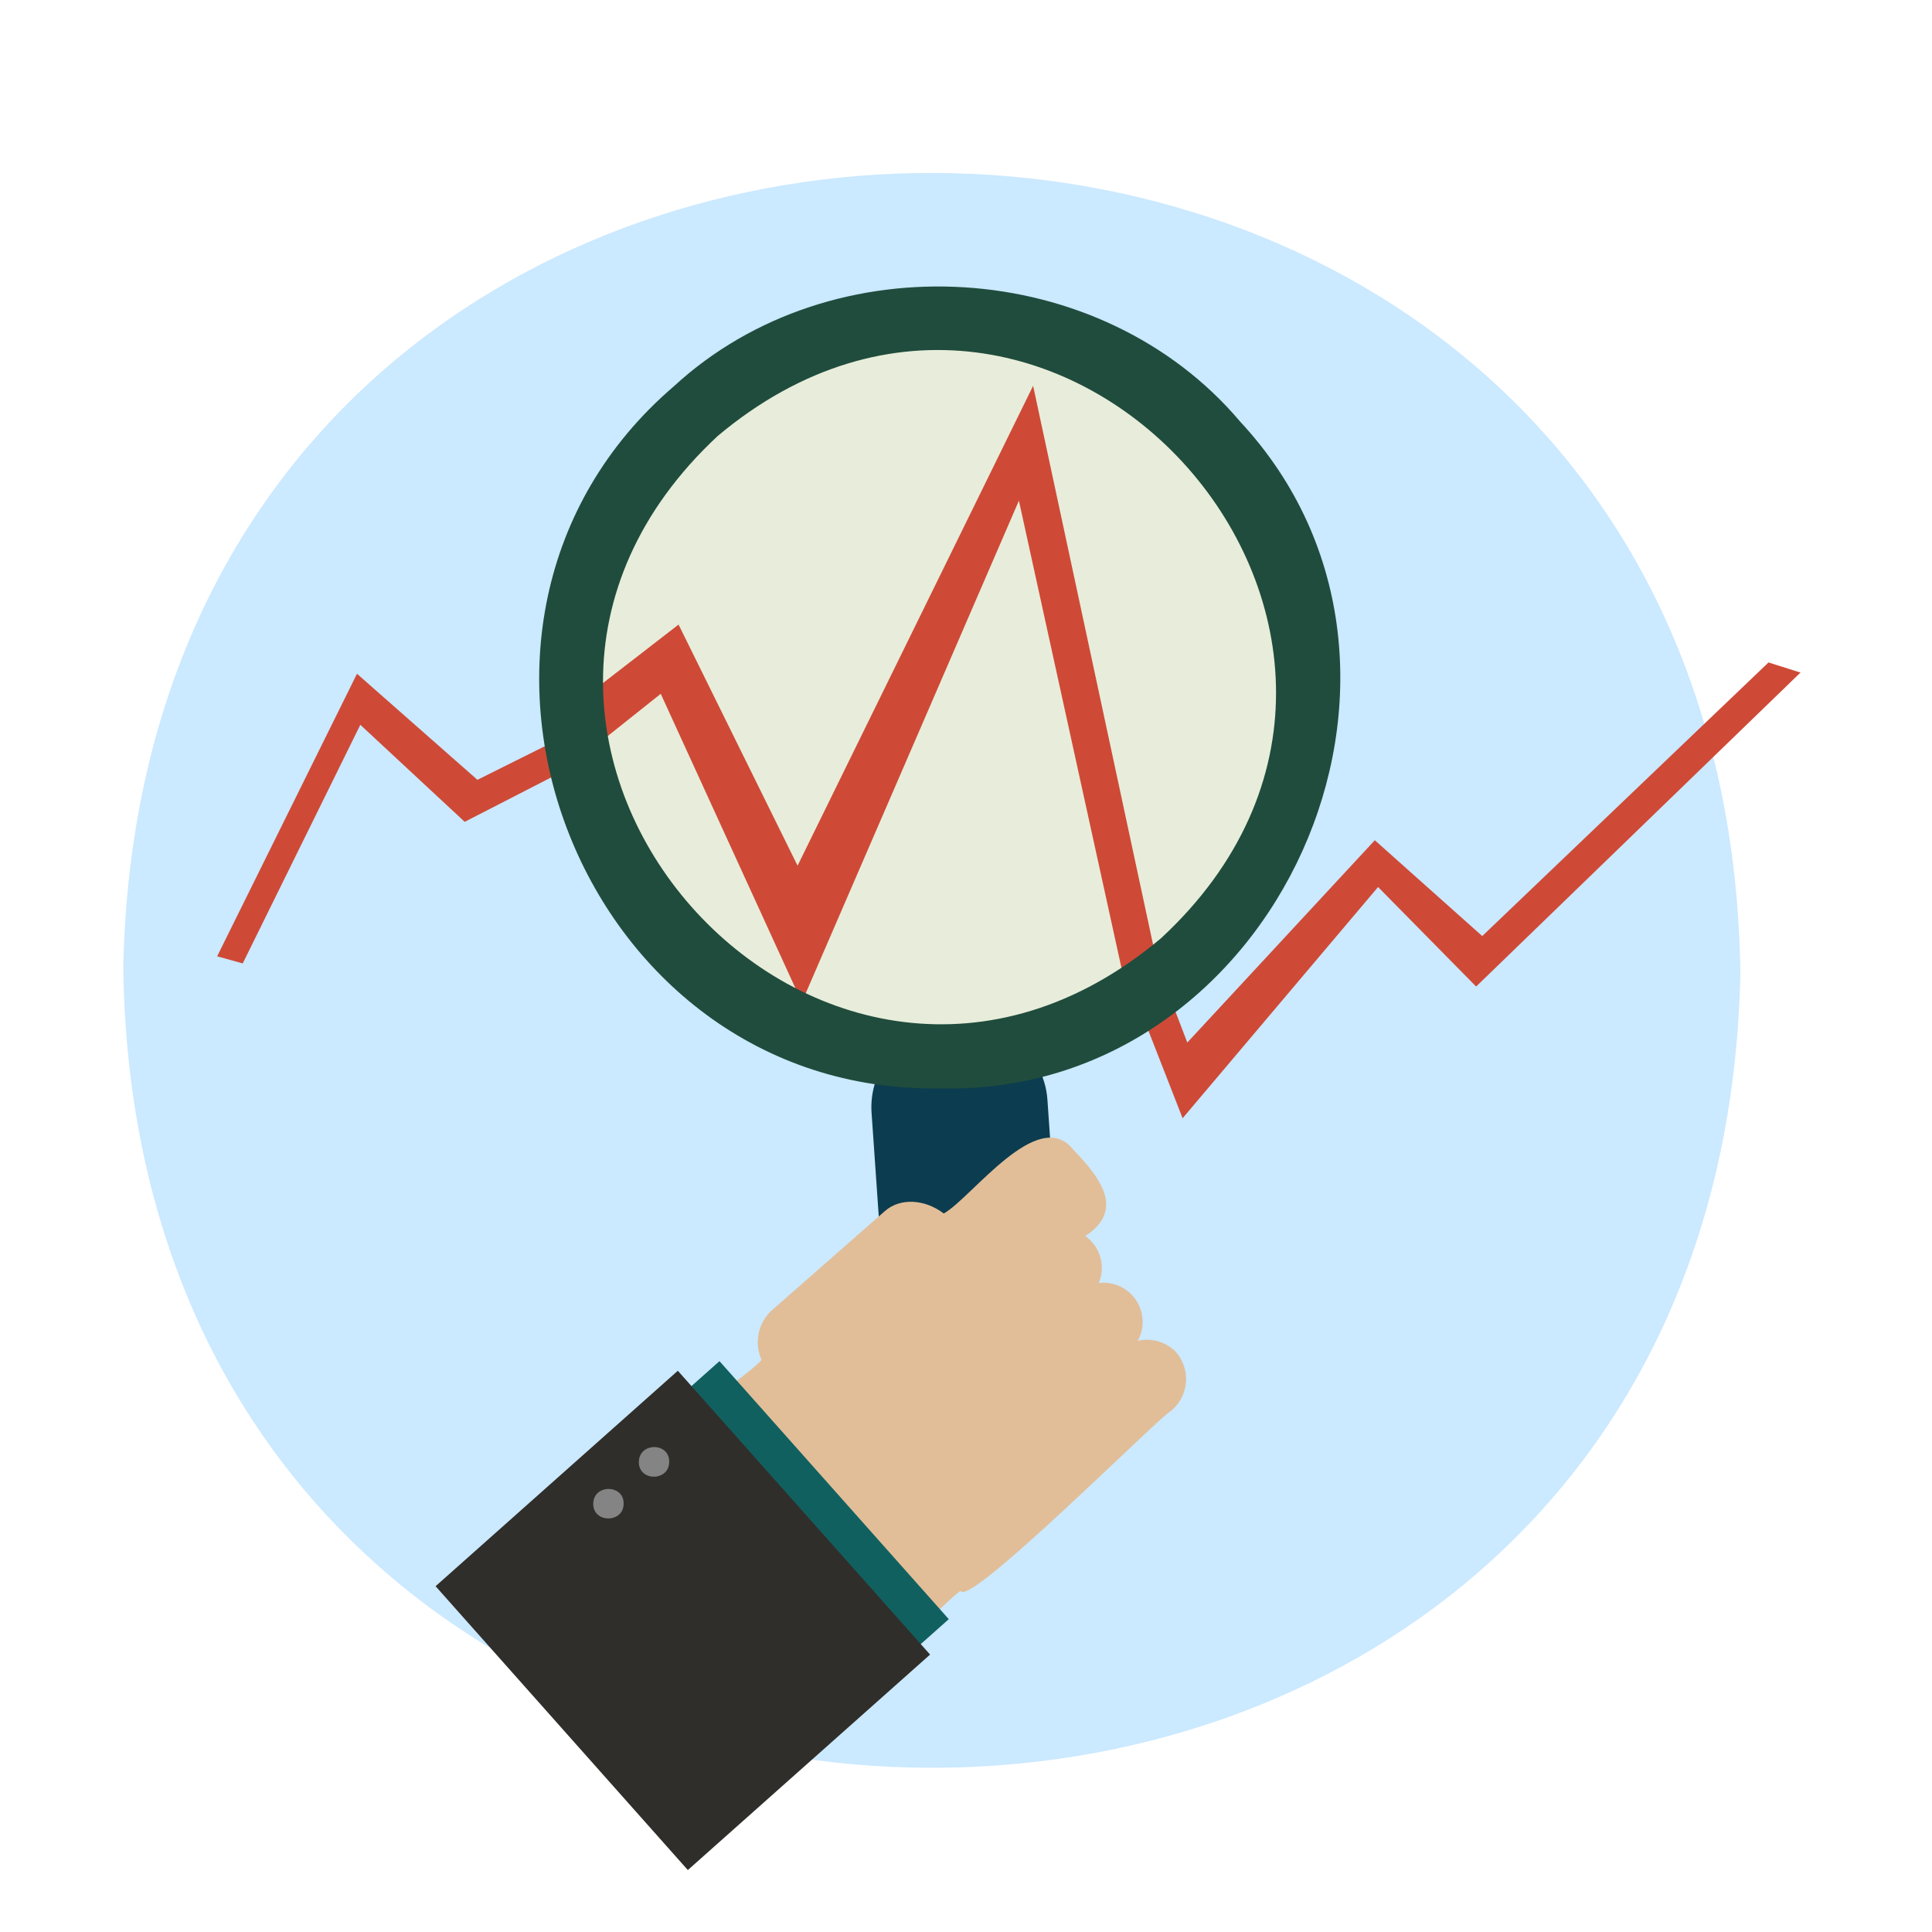 <svg width="250" height="250" viewBox="0 0 250 250" fill="none" xmlns="http://www.w3.org/2000/svg">
<path d="M225.202 126C222.278 263.578 17.718 262.713 15.952 125.126C18.867 -12.442 223.436 -11.578 225.202 126Z" fill="#CBE9FF"/>
<path d="M72.084 95.767L61.778 100.909L46.194 87.185L28.099 123.748L31.409 124.668L46.626 93.789L60.132 106.345L73.923 99.262C73.092 98.226 72.467 97.039 72.084 95.767Z" fill="#CE4A37"/>
<path d="M228.844 85.722L191.801 121.126L177.9 108.727L153.636 134.905L151.981 130.582C150.615 130.973 149.208 131.207 147.789 131.281L153.029 144.701L178.322 114.78L191.01 127.657L232.982 87.029L228.844 85.722Z" fill="#CE4A37"/>
<path d="M128.26 189.018C121.962 190.177 115.655 185.974 115.242 179.397L112.778 143.966C112.595 141.189 113.518 138.454 115.343 136.355C117.169 134.256 119.75 132.965 122.523 132.762C128.812 131.603 135.128 135.807 135.542 142.383L137.997 177.815C138.182 180.59 137.262 183.326 135.437 185.425C133.613 187.524 131.033 188.816 128.26 189.018Z" fill="#0C3C4F"/>
<path d="M152.239 175.028C151.612 174.353 150.819 173.857 149.939 173.589C149.059 173.321 148.124 173.29 147.228 173.501C147.678 172.683 147.894 171.758 147.852 170.826C147.81 169.893 147.512 168.991 146.99 168.217C146.468 167.444 145.743 166.83 144.894 166.443C144.045 166.055 143.106 165.91 142.18 166.023C142.628 164.962 142.699 163.78 142.381 162.673C142.064 161.567 141.376 160.603 140.433 159.942C145.803 156.456 142.042 152.069 138.861 148.748C134.319 143.009 125.695 155.049 122.119 157.027C119.719 155.187 116.519 154.948 114.515 156.705L99.74 169.674C98.921 170.474 98.367 171.507 98.153 172.632C97.939 173.757 98.076 174.921 98.545 175.966C96.633 178.238 88.726 182.248 92.109 186.019L113.862 210.441C117.053 214.12 121.87 207.497 124.298 205.842C125.217 208.252 150.437 182.901 151.531 182.57C152.074 182.122 152.523 181.572 152.852 180.95C153.182 180.328 153.386 179.647 153.451 178.946C153.517 178.245 153.444 177.538 153.236 176.866C153.028 176.193 152.689 175.569 152.239 175.028Z" fill="#E1BE98"/>
<path d="M93.101 176.132L66.51 199.784L96.182 233.172L122.773 209.519L93.101 176.132Z" fill="#116060"/>
<path d="M87.711 177.374L56.365 205.255L89.005 241.984L120.351 214.102L87.711 177.374Z" fill="#302E2A"/>
<path d="M86.593 189.165C86.593 191.722 82.621 191.722 82.667 189.165C82.713 186.608 86.629 186.617 86.593 189.165Z" fill="#848484"/>
<path d="M80.699 194.574C80.699 197.122 76.727 197.122 76.764 194.574C76.801 192.026 80.736 192.044 80.699 194.574Z" fill="#848484"/>
<g opacity="0.54">
<path d="M92.008 55.396C136.691 17.278 194.486 82.797 151.154 122.405C106.434 160.522 48.648 95.013 92.008 55.396Z" fill="#FFF1BA"/>
</g>
<path d="M150.078 126.286L133.685 49.923L103.206 112.02L87.806 80.82L76.139 89.843C76.249 92.124 76.543 94.387 76.874 96.65L85.499 89.779L103.758 129.69L131.846 64.787L146.373 130.968C147.287 129.178 148.546 127.587 150.078 126.286Z" fill="#CE4A37"/>
<path d="M121.641 140.838C74.53 141.601 51.443 80.608 87.218 49.969C107.758 31.067 142.456 33.228 160.486 54.568C190.201 86.522 165.212 141.905 121.641 140.838ZM92.891 56.398C51.011 95.371 106.48 158.177 150.234 121.411C192.141 82.586 136.737 19.661 92.891 56.398Z" fill="#204C3D"/>
</svg>
